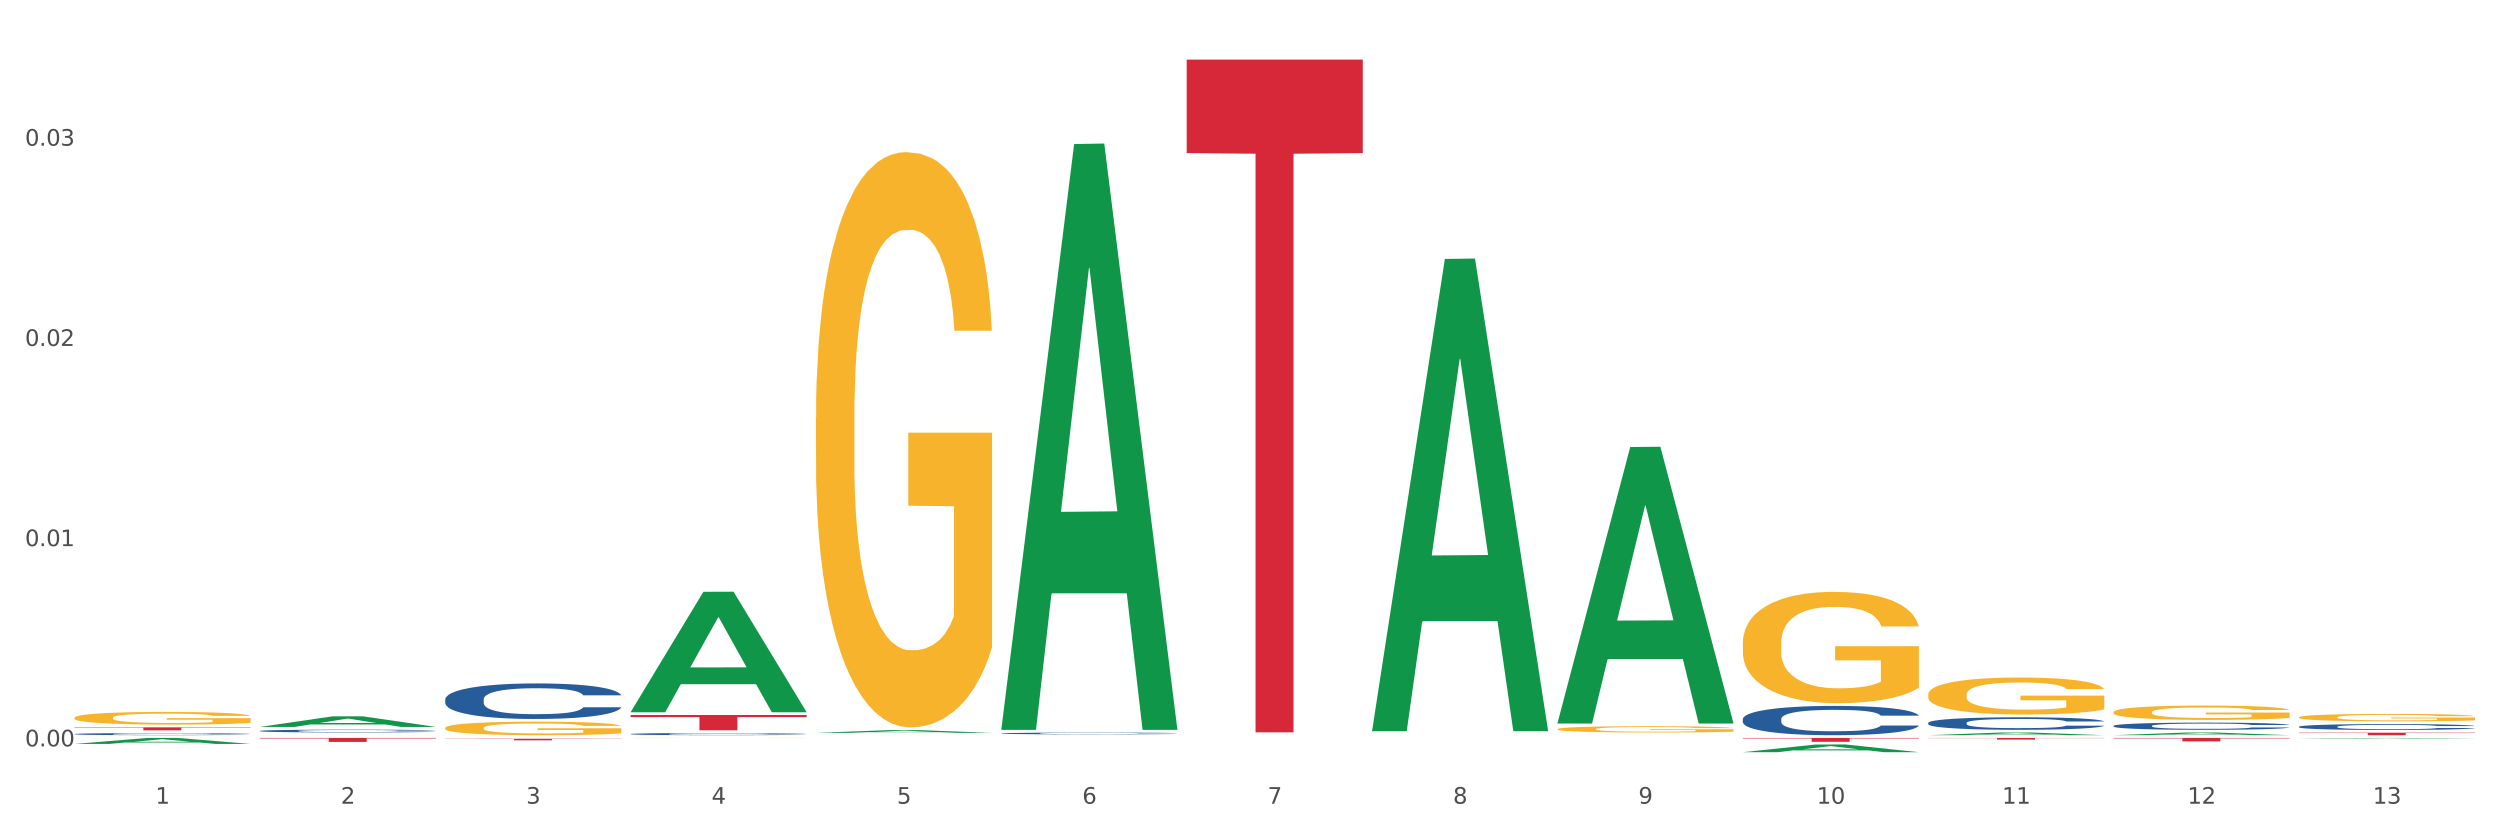 <?xml version="1.0" encoding="utf-8" standalone="no"?>
<!DOCTYPE svg PUBLIC "-//W3C//DTD SVG 1.1//EN"
  "http://www.w3.org/Graphics/SVG/1.1/DTD/svg11.dtd">
<svg xmlns:xlink="http://www.w3.org/1999/xlink" width="1080pt" height="360pt" viewBox="0 0 1080 360" xmlns="http://www.w3.org/2000/svg" version="1.1">
 <rect x="0" y="0" width="1080" height="360" fill="#333333" stroke="none"/>
 <defs>
  <style type="text/css">*{stroke-linejoin: round; stroke-linecap: butt}</style>
 </defs>
 <g id="figure_1">
  <g id="patch_1">
   <path d="M 0 360 
L 1080 360 
L 1080 0 
L 0 0 
z
" style="fill: #ffffff; stroke: #ffffff; stroke-linejoin: miter"/>
  </g>
  <g id="axes_1">
   <g id="matplotlib.axis_1">
    <g id="xtick_1">
     <g id="text_1">
      <!-- 1 -->
      <g style="fill: #4d4d4d" transform="translate(67.159 347.204) scale(0.096 -0.096)">
       <defs>
        <path id="DejaVuSans-31" d="M 794 531 
L 1825 531 
L 1825 4091 
L 703 3866 
L 703 4441 
L 1819 4666 
L 2450 4666 
L 2450 531 
L 3481 531 
L 3481 0 
L 794 0 
L 794 531 
z
" transform="scale(0.016)"/>
       </defs>
       <use xlink:href="#DejaVuSans-31"/>
      </g>
     </g>
    </g>
    <g id="xtick_2">
     <g id="text_2">
      <!-- 2 -->
      <g style="fill: #4d4d4d" transform="translate(147.238 347.204) scale(0.096 -0.096)">
       <defs>
        <path id="DejaVuSans-32" d="M 1228 531 
L 3431 531 
L 3431 0 
L 469 0 
L 469 531 
Q 828 903 1448 1529 
Q 2069 2156 2228 2338 
Q 2531 2678 2651 2914 
Q 2772 3150 2772 3378 
Q 2772 3750 2511 3984 
Q 2250 4219 1831 4219 
Q 1534 4219 1204 4116 
Q 875 4013 500 3803 
L 500 4441 
Q 881 4594 1212 4672 
Q 1544 4750 1819 4750 
Q 2544 4750 2975 4387 
Q 3406 4025 3406 3419 
Q 3406 3131 3298 2873 
Q 3191 2616 2906 2266 
Q 2828 2175 2409 1742 
Q 1991 1309 1228 531 
z
" transform="scale(0.016)"/>
       </defs>
       <use xlink:href="#DejaVuSans-32"/>
      </g>
     </g>
    </g>
    <g id="xtick_3">
     <g id="text_3">
      <!-- 3 -->
      <g style="fill: #4d4d4d" transform="translate(227.317 347.204) scale(0.096 -0.096)">
       <defs>
        <path id="DejaVuSans-33" d="M 2597 2516 
Q 3050 2419 3304 2112 
Q 3559 1806 3559 1356 
Q 3559 666 3084 287 
Q 2609 -91 1734 -91 
Q 1441 -91 1130 -33 
Q 819 25 488 141 
L 488 750 
Q 750 597 1062 519 
Q 1375 441 1716 441 
Q 2309 441 2620 675 
Q 2931 909 2931 1356 
Q 2931 1769 2642 2001 
Q 2353 2234 1838 2234 
L 1294 2234 
L 1294 2753 
L 1863 2753 
Q 2328 2753 2575 2939 
Q 2822 3125 2822 3475 
Q 2822 3834 2567 4026 
Q 2313 4219 1838 4219 
Q 1578 4219 1281 4162 
Q 984 4106 628 3988 
L 628 4550 
Q 988 4650 1302 4700 
Q 1616 4750 1894 4750 
Q 2613 4750 3031 4423 
Q 3450 4097 3450 3541 
Q 3450 3153 3228 2886 
Q 3006 2619 2597 2516 
z
" transform="scale(0.016)"/>
       </defs>
       <use xlink:href="#DejaVuSans-33"/>
      </g>
     </g>
    </g>
    <g id="xtick_4">
     <g id="text_4">
      <!-- 4 -->
      <g style="fill: #4d4d4d" transform="translate(307.396 347.204) scale(0.096 -0.096)">
       <defs>
        <path id="DejaVuSans-34" d="M 2419 4116 
L 825 1625 
L 2419 1625 
L 2419 4116 
z
M 2253 4666 
L 3047 4666 
L 3047 1625 
L 3713 1625 
L 3713 1100 
L 3047 1100 
L 3047 0 
L 2419 0 
L 2419 1100 
L 313 1100 
L 313 1709 
L 2253 4666 
z
" transform="scale(0.016)"/>
       </defs>
       <use xlink:href="#DejaVuSans-34"/>
      </g>
     </g>
    </g>
    <g id="xtick_5">
     <g id="text_5">
      <!-- 5 -->
      <g style="fill: #4d4d4d" transform="translate(387.475 347.204) scale(0.096 -0.096)">
       <defs>
        <path id="DejaVuSans-35" d="M 691 4666 
L 3169 4666 
L 3169 4134 
L 1269 4134 
L 1269 2991 
Q 1406 3038 1543 3061 
Q 1681 3084 1819 3084 
Q 2600 3084 3056 2656 
Q 3513 2228 3513 1497 
Q 3513 744 3044 326 
Q 2575 -91 1722 -91 
Q 1428 -91 1123 -41 
Q 819 9 494 109 
L 494 744 
Q 775 591 1075 516 
Q 1375 441 1709 441 
Q 2250 441 2565 725 
Q 2881 1009 2881 1497 
Q 2881 1984 2565 2268 
Q 2250 2553 1709 2553 
Q 1456 2553 1204 2497 
Q 953 2441 691 2322 
L 691 4666 
z
" transform="scale(0.016)"/>
       </defs>
       <use xlink:href="#DejaVuSans-35"/>
      </g>
     </g>
    </g>
    <g id="xtick_6">
     <g id="text_6">
      <!-- 6 -->
      <g style="fill: #4d4d4d" transform="translate(467.554 347.204) scale(0.096 -0.096)">
       <defs>
        <path id="DejaVuSans-36" d="M 2113 2584 
Q 1688 2584 1439 2293 
Q 1191 2003 1191 1497 
Q 1191 994 1439 701 
Q 1688 409 2113 409 
Q 2538 409 2786 701 
Q 3034 994 3034 1497 
Q 3034 2003 2786 2293 
Q 2538 2584 2113 2584 
z
M 3366 4563 
L 3366 3988 
Q 3128 4100 2886 4159 
Q 2644 4219 2406 4219 
Q 1781 4219 1451 3797 
Q 1122 3375 1075 2522 
Q 1259 2794 1537 2939 
Q 1816 3084 2150 3084 
Q 2853 3084 3261 2657 
Q 3669 2231 3669 1497 
Q 3669 778 3244 343 
Q 2819 -91 2113 -91 
Q 1303 -91 875 529 
Q 447 1150 447 2328 
Q 447 3434 972 4092 
Q 1497 4750 2381 4750 
Q 2619 4750 2861 4703 
Q 3103 4656 3366 4563 
z
" transform="scale(0.016)"/>
       </defs>
       <use xlink:href="#DejaVuSans-36"/>
      </g>
     </g>
    </g>
    <g id="xtick_7">
     <g id="text_7">
      <!-- 7 -->
      <g style="fill: #4d4d4d" transform="translate(547.634 347.204) scale(0.096 -0.096)">
       <defs>
        <path id="DejaVuSans-37" d="M 525 4666 
L 3525 4666 
L 3525 4397 
L 1831 0 
L 1172 0 
L 2766 4134 
L 525 4134 
L 525 4666 
z
" transform="scale(0.016)"/>
       </defs>
       <use xlink:href="#DejaVuSans-37"/>
      </g>
     </g>
    </g>
    <g id="xtick_8">
     <g id="text_8">
      <!-- 8 -->
      <g style="fill: #4d4d4d" transform="translate(627.713 347.204) scale(0.096 -0.096)">
       <defs>
        <path id="DejaVuSans-38" d="M 2034 2216 
Q 1584 2216 1326 1975 
Q 1069 1734 1069 1313 
Q 1069 891 1326 650 
Q 1584 409 2034 409 
Q 2484 409 2743 651 
Q 3003 894 3003 1313 
Q 3003 1734 2745 1975 
Q 2488 2216 2034 2216 
z
M 1403 2484 
Q 997 2584 770 2862 
Q 544 3141 544 3541 
Q 544 4100 942 4425 
Q 1341 4750 2034 4750 
Q 2731 4750 3128 4425 
Q 3525 4100 3525 3541 
Q 3525 3141 3298 2862 
Q 3072 2584 2669 2484 
Q 3125 2378 3379 2068 
Q 3634 1759 3634 1313 
Q 3634 634 3220 271 
Q 2806 -91 2034 -91 
Q 1263 -91 848 271 
Q 434 634 434 1313 
Q 434 1759 690 2068 
Q 947 2378 1403 2484 
z
M 1172 3481 
Q 1172 3119 1398 2916 
Q 1625 2713 2034 2713 
Q 2441 2713 2670 2916 
Q 2900 3119 2900 3481 
Q 2900 3844 2670 4047 
Q 2441 4250 2034 4250 
Q 1625 4250 1398 4047 
Q 1172 3844 1172 3481 
z
" transform="scale(0.016)"/>
       </defs>
       <use xlink:href="#DejaVuSans-38"/>
      </g>
     </g>
    </g>
    <g id="xtick_9">
     <g id="text_9">
      <!-- 9 -->
      <g style="fill: #4d4d4d" transform="translate(707.792 347.204) scale(0.096 -0.096)">
       <defs>
        <path id="DejaVuSans-39" d="M 703 97 
L 703 672 
Q 941 559 1184 500 
Q 1428 441 1663 441 
Q 2288 441 2617 861 
Q 2947 1281 2994 2138 
Q 2813 1869 2534 1725 
Q 2256 1581 1919 1581 
Q 1219 1581 811 2004 
Q 403 2428 403 3163 
Q 403 3881 828 4315 
Q 1253 4750 1959 4750 
Q 2769 4750 3195 4129 
Q 3622 3509 3622 2328 
Q 3622 1225 3098 567 
Q 2575 -91 1691 -91 
Q 1453 -91 1209 -44 
Q 966 3 703 97 
z
M 1959 2075 
Q 2384 2075 2632 2365 
Q 2881 2656 2881 3163 
Q 2881 3666 2632 3958 
Q 2384 4250 1959 4250 
Q 1534 4250 1286 3958 
Q 1038 3666 1038 3163 
Q 1038 2656 1286 2365 
Q 1534 2075 1959 2075 
z
" transform="scale(0.016)"/>
       </defs>
       <use xlink:href="#DejaVuSans-39"/>
      </g>
     </g>
    </g>
    <g id="xtick_10">
     <g id="text_10">
      <!-- 10 -->
      <g style="fill: #4d4d4d" transform="translate(784.817 347.204) scale(0.096 -0.096)">
       <defs>
        <path id="DejaVuSans-30" d="M 2034 4250 
Q 1547 4250 1301 3770 
Q 1056 3291 1056 2328 
Q 1056 1369 1301 889 
Q 1547 409 2034 409 
Q 2525 409 2770 889 
Q 3016 1369 3016 2328 
Q 3016 3291 2770 3770 
Q 2525 4250 2034 4250 
z
M 2034 4750 
Q 2819 4750 3233 4129 
Q 3647 3509 3647 2328 
Q 3647 1150 3233 529 
Q 2819 -91 2034 -91 
Q 1250 -91 836 529 
Q 422 1150 422 2328 
Q 422 3509 836 4129 
Q 1250 4750 2034 4750 
z
" transform="scale(0.016)"/>
       </defs>
       <use xlink:href="#DejaVuSans-31"/>
       <use xlink:href="#DejaVuSans-30" transform="translate(63.623 0)"/>
      </g>
     </g>
    </g>
    <g id="xtick_11">
     <g id="text_11">
      <!-- 11 -->
      <g style="fill: #4d4d4d" transform="translate(864.896 347.204) scale(0.096 -0.096)">
       <use xlink:href="#DejaVuSans-31"/>
       <use xlink:href="#DejaVuSans-31" transform="translate(63.623 0)"/>
      </g>
     </g>
    </g>
    <g id="xtick_12">
     <g id="text_12">
      <!-- 12 -->
      <g style="fill: #4d4d4d" transform="translate(944.975 347.204) scale(0.096 -0.096)">
       <use xlink:href="#DejaVuSans-31"/>
       <use xlink:href="#DejaVuSans-32" transform="translate(63.623 0)"/>
      </g>
     </g>
    </g>
    <g id="xtick_13">
     <g id="text_13">
      <!-- 13 -->
      <g style="fill: #4d4d4d" transform="translate(1025.054 347.204) scale(0.096 -0.096)">
       <use xlink:href="#DejaVuSans-31"/>
       <use xlink:href="#DejaVuSans-33" transform="translate(63.623 0)"/>
      </g>
     </g>
    </g>
    <g id="xtick_14"/>
    <g id="xtick_15"/>
    <g id="xtick_16"/>
    <g id="xtick_17"/>
    <g id="xtick_18"/>
    <g id="xtick_19"/>
    <g id="xtick_20"/>
    <g id="xtick_21"/>
    <g id="xtick_22"/>
    <g id="xtick_23"/>
    <g id="xtick_24"/>
    <g id="xtick_25"/>
   </g>
   <g id="matplotlib.axis_2">
    <g id="ytick_1">
     <g id="text_14">
      <!-- 0.00 -->
      <g style="fill: #4d4d4d" transform="translate(10.8 322.432) scale(0.096 -0.096)">
       <defs>
        <path id="DejaVuSans-2e" d="M 684 794 
L 1344 794 
L 1344 0 
L 684 0 
L 684 794 
z
" transform="scale(0.016)"/>
       </defs>
       <use xlink:href="#DejaVuSans-30"/>
       <use xlink:href="#DejaVuSans-2e" transform="translate(63.623 0)"/>
       <use xlink:href="#DejaVuSans-30" transform="translate(95.41 0)"/>
       <use xlink:href="#DejaVuSans-30" transform="translate(159.033 0)"/>
      </g>
     </g>
    </g>
    <g id="ytick_2">
     <g id="text_15">
      <!-- 0.01 -->
      <g style="fill: #4d4d4d" transform="translate(10.8 235.936) scale(0.096 -0.096)">
       <use xlink:href="#DejaVuSans-30"/>
       <use xlink:href="#DejaVuSans-2e" transform="translate(63.623 0)"/>
       <use xlink:href="#DejaVuSans-30" transform="translate(95.41 0)"/>
       <use xlink:href="#DejaVuSans-31" transform="translate(159.033 0)"/>
      </g>
     </g>
    </g>
    <g id="ytick_3">
     <g id="text_16">
      <!-- 0.02 -->
      <g style="fill: #4d4d4d" transform="translate(10.8 149.441) scale(0.096 -0.096)">
       <use xlink:href="#DejaVuSans-30"/>
       <use xlink:href="#DejaVuSans-2e" transform="translate(63.623 0)"/>
       <use xlink:href="#DejaVuSans-30" transform="translate(95.41 0)"/>
       <use xlink:href="#DejaVuSans-32" transform="translate(159.033 0)"/>
      </g>
     </g>
    </g>
    <g id="ytick_4">
     <g id="text_17">
      <!-- 0.03 -->
      <g style="fill: #4d4d4d" transform="translate(10.8 62.945) scale(0.096 -0.096)">
       <use xlink:href="#DejaVuSans-30"/>
       <use xlink:href="#DejaVuSans-2e" transform="translate(63.623 0)"/>
       <use xlink:href="#DejaVuSans-30" transform="translate(95.41 0)"/>
       <use xlink:href="#DejaVuSans-33" transform="translate(159.033 0)"/>
      </g>
     </g>
    </g>
    <g id="ytick_5"/>
    <g id="ytick_6"/>
    <g id="ytick_7"/>
    <g id="ytick_8"/>
   </g>
   <g id="PolyCollection_1">
    <path d="M 32.175 321.381 
L 32.253 321.378 
L 63.625 318.787 
L 76.644 318.784 
L 108.25 321.386 
L 93.192 321.386 
L 86.369 320.78 
L 53.978 320.78 
L 53.743 320.79 
L 47.155 321.386 
L 32.175 321.386 
L 32.175 321.381 
L 58.056 320.418 
L 82.291 320.416 
L 70.291 319.339 
L 70.134 319.334 
L 69.977 319.341 
L 57.978 320.416 
L 58.056 320.418 
L 32.175 321.381 
z
" clip-path="url(#p76f24c67d5)" style="fill: #109648"/>
    <path d="M 832.967 318.784 
L 909.042 318.784 
L 909.042 318.886 
L 879.116 318.887 
L 879.116 319.519 
L 862.712 319.519 
L 862.712 318.887 
L 832.967 318.886 
L 832.967 318.785 
L 832.967 318.784 
z
" clip-path="url(#p76f24c67d5)" style="fill: #d62839"/>
    <path d="M 752.887 318.784 
L 828.963 318.784 
L 828.963 319.016 
L 799.037 319.018 
L 799.037 320.451 
L 782.632 320.451 
L 782.632 319.018 
L 752.887 319.016 
L 752.887 318.786 
L 752.887 318.784 
z
" clip-path="url(#p76f24c67d5)" style="fill: #d62839"/>
    <path d="M 512.65 25.759 
L 588.725 25.759 
L 588.725 66.143 
L 558.8 66.416 
L 558.8 316.356 
L 542.395 316.356 
L 542.395 66.416 
L 512.65 66.143 
L 512.65 26.032 
L 512.65 25.759 
z
" clip-path="url(#p76f24c67d5)" style="fill: #d62839"/>
    <path d="M 272.412 308.873 
L 348.488 308.873 
L 348.488 309.792 
L 318.562 309.798 
L 318.562 315.484 
L 302.157 315.484 
L 302.157 309.798 
L 272.412 309.792 
L 272.412 308.88 
L 272.412 308.873 
z
" clip-path="url(#p76f24c67d5)" style="fill: #d62839"/>
    <path d="M 32.175 310.088 
L 32.265 310.083 
L 32.265 309.903 
L 32.444 309.747 
L 33.343 309.372 
L 34.69 309.061 
L 35.678 308.896 
L 36.666 308.761 
L 37.833 308.626 
L 39.271 308.486 
L 41.875 308.28 
L 43.492 308.175 
L 45.468 308.065 
L 49.061 307.905 
L 51.665 307.815 
L 54.36 307.74 
L 58.761 307.649 
L 61.635 307.609 
L 64.689 307.579 
L 68.371 307.559 
L 71.156 307.554 
L 77.263 307.569 
L 82.473 307.614 
L 84.988 307.649 
L 88.221 307.709 
L 89.927 307.75 
L 92.712 307.83 
L 95.586 307.935 
L 97.562 308.025 
L 100.526 308.195 
L 102.771 308.365 
L 104.837 308.576 
L 105.915 308.721 
L 106.723 308.856 
L 107.442 309.011 
L 108.16 309.257 
L 91.993 309.257 
L 91.365 309.081 
L 90.377 308.916 
L 88.939 308.756 
L 87.682 308.656 
L 85.526 308.531 
L 83.55 308.451 
L 81.485 308.39 
L 78.97 308.34 
L 76.994 308.315 
L 74.209 308.295 
L 68.731 308.3 
L 65.048 308.34 
L 62.533 308.39 
L 60.917 308.436 
L 59.479 308.486 
L 57.863 308.556 
L 55.977 308.661 
L 54.629 308.756 
L 53.282 308.876 
L 52.204 308.996 
L 51.216 309.137 
L 50.408 309.287 
L 49.779 309.442 
L 49.24 309.632 
L 48.791 309.948 
L 48.791 310.634 
L 48.971 310.789 
L 49.42 310.994 
L 49.959 311.149 
L 50.857 311.335 
L 51.665 311.46 
L 53.192 311.64 
L 54.899 311.79 
L 56.246 311.886 
L 57.593 311.966 
L 59.929 312.076 
L 62.533 312.166 
L 64.779 312.221 
L 67.832 312.271 
L 69.898 312.291 
L 71.695 312.301 
L 76.096 312.301 
L 79.239 312.286 
L 82.742 312.251 
L 85.437 312.206 
L 87.682 312.151 
L 90.197 312.061 
L 91.814 311.976 
L 91.814 310.929 
L 72.054 310.924 
L 72.054 310.228 
L 108.25 310.228 
L 108.25 312.271 
L 106.723 312.376 
L 105.017 312.471 
L 103.22 312.556 
L 100.526 312.662 
L 97.292 312.762 
L 94.418 312.832 
L 91.365 312.892 
L 87.772 312.947 
L 83.101 312.997 
L 80.227 313.017 
L 76.635 313.032 
L 72.413 313.037 
L 68.731 313.027 
L 65.138 313.002 
L 61.366 312.957 
L 57.683 312.892 
L 54.899 312.827 
L 52.114 312.747 
L 49.15 312.642 
L 46.815 312.541 
L 45.019 312.451 
L 43.043 312.336 
L 40.887 312.186 
L 39.271 312.051 
L 37.833 311.911 
L 36.307 311.73 
L 35.229 311.575 
L 34.151 311.38 
L 33.522 311.235 
L 32.804 311.009 
L 32.265 310.694 
L 32.175 310.088 
z
" clip-path="url(#p76f24c67d5)" style="fill: #f7b32b"/>
    <path d="M 112.254 318.784 
L 188.329 318.784 
L 188.329 319.025 
L 158.404 319.026 
L 158.404 320.513 
L 141.999 320.513 
L 141.999 319.026 
L 112.254 319.025 
L 112.254 318.786 
L 112.254 318.784 
z
" clip-path="url(#p76f24c67d5)" style="fill: #d62839"/>
    <path d="M 32.175 314.209 
L 108.25 314.209 
L 108.25 314.39 
L 78.325 314.391 
L 78.325 315.507 
L 61.92 315.507 
L 61.92 314.391 
L 32.175 314.39 
L 32.175 314.21 
L 32.175 314.209 
z
" clip-path="url(#p76f24c67d5)" style="fill: #d62839"/>
    <path d="M 32.175 317.099 
L 32.265 317.098 
L 32.265 317.074 
L 32.535 317.042 
L 33.524 316.982 
L 34.783 316.937 
L 36.941 316.884 
L 38.11 316.862 
L 39.639 316.837 
L 42.786 316.797 
L 46.383 316.763 
L 48.901 316.744 
L 50.789 316.732 
L 55.016 316.711 
L 57.443 316.702 
L 59.961 316.694 
L 62.119 316.689 
L 65.716 316.683 
L 68.594 316.68 
L 71.921 316.68 
L 74.709 316.68 
L 78.396 316.684 
L 83.791 316.694 
L 85.859 316.7 
L 88.647 316.71 
L 91.524 316.724 
L 93.862 316.737 
L 96.56 316.757 
L 99.348 316.783 
L 102.045 316.815 
L 103.934 316.845 
L 105.463 316.876 
L 106.811 316.915 
L 107.801 316.956 
L 108.25 316.991 
L 91.794 316.991 
L 91.345 316.96 
L 90.445 316.926 
L 89.546 316.903 
L 88.557 316.884 
L 87.028 316.863 
L 85.679 316.849 
L 83.431 316.833 
L 81.363 316.823 
L 79.655 316.817 
L 77.586 316.812 
L 73.18 316.806 
L 70.033 316.806 
L 68.054 316.808 
L 65.627 316.812 
L 63.558 316.818 
L 61.13 316.829 
L 59.242 316.84 
L 57.354 316.854 
L 56.274 316.864 
L 54.656 316.883 
L 53.577 316.898 
L 52.138 316.925 
L 51.329 316.944 
L 49.89 316.992 
L 49.26 317.028 
L 48.991 317.053 
L 48.811 317.08 
L 48.811 317.213 
L 49.35 317.272 
L 49.8 317.298 
L 50.519 317.327 
L 51.868 317.364 
L 53.847 317.401 
L 55.915 317.427 
L 57.623 317.444 
L 59.242 317.456 
L 60.861 317.465 
L 62.839 317.473 
L 64.457 317.479 
L 66.885 317.484 
L 69.763 317.486 
L 72.011 317.486 
L 76.597 317.482 
L 78.665 317.478 
L 80.644 317.472 
L 82.802 317.462 
L 84.51 317.452 
L 85.5 317.444 
L 87.118 317.428 
L 88.377 317.411 
L 89.456 317.392 
L 90.176 317.375 
L 90.985 317.349 
L 91.614 317.32 
L 91.794 317.305 
L 108.25 317.305 
L 107.89 317.335 
L 107.261 317.365 
L 106.002 317.405 
L 105.013 317.428 
L 103.484 317.456 
L 101.866 317.48 
L 99.618 317.507 
L 97.549 317.526 
L 95.391 317.543 
L 93.053 317.559 
L 88.827 317.58 
L 87.298 317.586 
L 84.061 317.596 
L 81.543 317.602 
L 77.856 317.608 
L 74.079 317.611 
L 70.123 317.612 
L 66.616 317.611 
L 62.749 317.605 
L 60.321 317.6 
L 57.623 317.593 
L 54.476 317.581 
L 51.509 317.566 
L 48.721 317.549 
L 46.113 317.53 
L 43.685 317.507 
L 40.538 317.471 
L 38.2 317.435 
L 36.491 317.402 
L 35.322 317.374 
L 34.153 317.338 
L 33.524 317.313 
L 32.535 317.254 
L 32.175 317.198 
L 32.175 317.099 
z
" clip-path="url(#p76f24c67d5)" style="fill: #255c99"/>
    <path d="M 112.254 315.756 
L 112.344 315.754 
L 112.344 315.723 
L 112.614 315.681 
L 113.603 315.603 
L 114.862 315.545 
L 117.02 315.476 
L 118.189 315.447 
L 119.718 315.415 
L 122.865 315.362 
L 126.462 315.318 
L 128.98 315.294 
L 130.868 315.278 
L 135.095 315.25 
L 137.523 315.238 
L 140.04 315.228 
L 142.199 315.221 
L 145.796 315.214 
L 148.673 315.21 
L 152 315.209 
L 154.788 315.21 
L 158.475 315.215 
L 163.87 315.228 
L 165.938 315.236 
L 168.726 315.249 
L 171.604 315.267 
L 173.942 315.285 
L 176.639 315.31 
L 179.427 315.344 
L 182.125 315.386 
L 184.013 315.425 
L 185.542 315.466 
L 186.891 315.516 
L 187.88 315.57 
L 188.329 315.616 
L 171.873 315.616 
L 171.424 315.575 
L 170.525 315.53 
L 169.625 315.5 
L 168.636 315.476 
L 167.107 315.448 
L 165.759 315.43 
L 163.51 315.409 
L 161.442 315.396 
L 159.734 315.388 
L 157.665 315.381 
L 153.259 315.375 
L 150.112 315.375 
L 148.134 315.377 
L 145.706 315.382 
L 143.637 315.39 
L 141.209 315.403 
L 139.321 315.418 
L 137.433 315.437 
L 136.354 315.45 
L 134.735 315.475 
L 133.656 315.495 
L 132.217 315.529 
L 131.408 315.553 
L 129.969 315.617 
L 129.34 315.663 
L 129.07 315.696 
L 128.89 315.731 
L 128.89 315.904 
L 129.43 315.982 
L 129.879 316.015 
L 130.599 316.053 
L 131.947 316.102 
L 133.926 316.15 
L 135.994 316.184 
L 137.702 316.205 
L 139.321 316.221 
L 140.94 316.233 
L 142.918 316.244 
L 144.537 316.251 
L 146.965 316.257 
L 149.842 316.261 
L 152.09 316.261 
L 156.676 316.255 
L 158.745 316.25 
L 160.723 316.242 
L 162.881 316.23 
L 164.59 316.216 
L 165.579 316.206 
L 167.197 316.185 
L 168.456 316.163 
L 169.535 316.138 
L 170.255 316.115 
L 171.064 316.082 
L 171.694 316.044 
L 171.873 316.024 
L 188.329 316.024 
L 187.97 316.064 
L 187.34 316.103 
L 186.081 316.155 
L 185.092 316.185 
L 183.563 316.222 
L 181.945 316.253 
L 179.697 316.287 
L 177.628 316.313 
L 175.47 316.335 
L 173.132 316.355 
L 168.906 316.383 
L 167.377 316.391 
L 164.14 316.404 
L 161.622 316.412 
L 157.935 316.42 
L 154.158 316.424 
L 150.202 316.425 
L 146.695 316.423 
L 142.828 316.416 
L 140.4 316.41 
L 137.702 316.4 
L 134.555 316.384 
L 131.588 316.365 
L 128.8 316.343 
L 126.192 316.317 
L 123.764 316.289 
L 120.617 316.241 
L 118.279 316.194 
L 116.57 316.151 
L 115.401 316.114 
L 114.232 316.068 
L 113.603 316.035 
L 112.614 315.958 
L 112.254 315.885 
L 112.254 315.756 
z
" clip-path="url(#p76f24c67d5)" style="fill: #255c99"/>
    <path d="M 192.333 302.14 
L 192.423 302.126 
L 192.423 301.733 
L 192.693 301.201 
L 193.682 300.219 
L 194.941 299.476 
L 197.099 298.606 
L 198.268 298.242 
L 199.797 297.835 
L 202.944 297.176 
L 206.541 296.615 
L 209.059 296.307 
L 210.947 296.11 
L 215.174 295.76 
L 217.602 295.606 
L 220.12 295.479 
L 222.278 295.395 
L 225.875 295.297 
L 228.752 295.255 
L 232.079 295.241 
L 234.867 295.255 
L 238.554 295.311 
L 243.949 295.479 
L 246.018 295.578 
L 248.805 295.746 
L 251.683 295.97 
L 254.021 296.195 
L 256.718 296.517 
L 259.506 296.938 
L 262.204 297.471 
L 264.092 297.961 
L 265.621 298.48 
L 266.97 299.111 
L 267.959 299.798 
L 268.408 300.373 
L 251.953 300.373 
L 251.503 299.854 
L 250.604 299.294 
L 249.704 298.915 
L 248.715 298.606 
L 247.187 298.256 
L 245.838 298.032 
L 243.59 297.765 
L 241.521 297.597 
L 239.813 297.499 
L 237.745 297.415 
L 233.338 297.33 
L 230.191 297.33 
L 228.213 297.358 
L 225.785 297.429 
L 223.717 297.527 
L 221.289 297.695 
L 219.4 297.877 
L 217.512 298.116 
L 216.433 298.284 
L 214.814 298.592 
L 213.735 298.845 
L 212.296 299.28 
L 211.487 299.588 
L 210.048 300.387 
L 209.419 300.976 
L 209.149 301.383 
L 208.969 301.832 
L 208.969 304.019 
L 209.509 305.001 
L 209.958 305.421 
L 210.678 305.898 
L 212.027 306.515 
L 214.005 307.118 
L 216.073 307.553 
L 217.782 307.819 
L 219.4 308.015 
L 221.019 308.17 
L 222.997 308.31 
L 224.616 308.394 
L 227.044 308.478 
L 229.921 308.52 
L 232.169 308.52 
L 236.755 308.45 
L 238.824 308.38 
L 240.802 308.282 
L 242.96 308.128 
L 244.669 307.959 
L 245.658 307.833 
L 247.276 307.567 
L 248.535 307.286 
L 249.615 306.964 
L 250.334 306.683 
L 251.143 306.263 
L 251.773 305.786 
L 251.953 305.534 
L 268.408 305.534 
L 268.049 306.038 
L 267.419 306.529 
L 266.16 307.188 
L 265.171 307.567 
L 263.643 308.03 
L 262.024 308.422 
L 259.776 308.857 
L 257.708 309.179 
L 255.549 309.46 
L 253.211 309.712 
L 248.985 310.063 
L 247.456 310.161 
L 244.219 310.329 
L 241.701 310.427 
L 238.014 310.526 
L 234.238 310.582 
L 230.281 310.596 
L 226.774 310.568 
L 222.907 310.483 
L 220.479 310.399 
L 217.782 310.273 
L 214.634 310.077 
L 211.667 309.838 
L 208.879 309.558 
L 206.271 309.235 
L 203.843 308.871 
L 200.696 308.268 
L 198.358 307.679 
L 196.65 307.132 
L 195.481 306.669 
L 194.312 306.08 
L 193.682 305.674 
L 192.693 304.692 
L 192.333 303.781 
L 192.333 302.14 
z
" clip-path="url(#p76f24c67d5)" style="fill: #255c99"/>
    <path d="M 272.412 317.086 
L 272.502 317.085 
L 272.502 317.06 
L 272.772 317.027 
L 273.761 316.966 
L 275.02 316.92 
L 277.178 316.866 
L 278.347 316.843 
L 279.876 316.818 
L 283.023 316.777 
L 286.62 316.742 
L 289.138 316.723 
L 291.027 316.71 
L 295.253 316.688 
L 297.681 316.679 
L 300.199 316.671 
L 302.357 316.666 
L 305.954 316.66 
L 308.831 316.657 
L 312.159 316.656 
L 314.946 316.657 
L 318.633 316.661 
L 324.028 316.671 
L 326.097 316.677 
L 328.884 316.688 
L 331.762 316.702 
L 334.1 316.716 
L 336.798 316.736 
L 339.585 316.762 
L 342.283 316.795 
L 344.171 316.826 
L 345.7 316.858 
L 347.049 316.897 
L 348.038 316.94 
L 348.488 316.976 
L 332.032 316.976 
L 331.582 316.943 
L 330.683 316.908 
L 329.784 316.885 
L 328.794 316.866 
L 327.266 316.844 
L 325.917 316.83 
L 323.669 316.813 
L 321.601 316.803 
L 319.892 316.797 
L 317.824 316.791 
L 313.418 316.786 
L 310.27 316.786 
L 308.292 316.788 
L 305.864 316.792 
L 303.796 316.798 
L 301.368 316.809 
L 299.479 316.82 
L 297.591 316.835 
L 296.512 316.846 
L 294.893 316.865 
L 293.814 316.881 
L 292.375 316.908 
L 291.566 316.927 
L 290.127 316.977 
L 289.498 317.013 
L 289.228 317.039 
L 289.048 317.067 
L 289.048 317.203 
L 289.588 317.264 
L 290.037 317.29 
L 290.757 317.32 
L 292.106 317.358 
L 294.084 317.396 
L 296.152 317.423 
L 297.861 317.439 
L 299.479 317.452 
L 301.098 317.461 
L 303.076 317.47 
L 304.695 317.475 
L 307.123 317.48 
L 310 317.483 
L 312.249 317.483 
L 316.835 317.479 
L 318.903 317.474 
L 320.881 317.468 
L 323.039 317.459 
L 324.748 317.448 
L 325.737 317.44 
L 327.356 317.424 
L 328.615 317.406 
L 329.694 317.386 
L 330.413 317.369 
L 331.222 317.342 
L 331.852 317.313 
L 332.032 317.297 
L 348.488 317.297 
L 348.128 317.328 
L 347.498 317.359 
L 346.24 317.4 
L 345.25 317.424 
L 343.722 317.452 
L 342.103 317.477 
L 339.855 317.504 
L 337.787 317.524 
L 335.629 317.542 
L 333.291 317.557 
L 329.064 317.579 
L 327.535 317.585 
L 324.298 317.596 
L 321.78 317.602 
L 318.094 317.608 
L 314.317 317.611 
L 310.36 317.612 
L 306.853 317.611 
L 302.986 317.605 
L 300.558 317.6 
L 297.861 317.592 
L 294.713 317.58 
L 291.746 317.565 
L 288.958 317.548 
L 286.351 317.528 
L 283.923 317.505 
L 280.775 317.467 
L 278.437 317.431 
L 276.729 317.397 
L 275.56 317.368 
L 274.391 317.331 
L 273.761 317.306 
L 272.772 317.245 
L 272.412 317.188 
L 272.412 317.086 
z
" clip-path="url(#p76f24c67d5)" style="fill: #255c99"/>
    <path d="M 432.571 316.827 
L 432.661 316.826 
L 432.661 316.807 
L 432.93 316.78 
L 433.92 316.731 
L 435.179 316.695 
L 437.337 316.651 
L 438.506 316.633 
L 440.034 316.613 
L 443.182 316.58 
L 446.779 316.552 
L 449.297 316.537 
L 451.185 316.527 
L 455.411 316.51 
L 457.839 316.502 
L 460.357 316.496 
L 462.515 316.492 
L 466.112 316.487 
L 468.99 316.485 
L 472.317 316.484 
L 475.105 316.485 
L 478.791 316.488 
L 484.187 316.496 
L 486.255 316.501 
L 489.043 316.509 
L 491.92 316.52 
L 494.258 316.531 
L 496.956 316.548 
L 499.744 316.568 
L 502.441 316.595 
L 504.33 316.619 
L 505.858 316.645 
L 507.207 316.676 
L 508.196 316.711 
L 508.646 316.739 
L 492.19 316.739 
L 491.74 316.713 
L 490.841 316.685 
L 489.942 316.667 
L 488.953 316.651 
L 487.424 316.634 
L 486.075 316.623 
L 483.827 316.61 
L 481.759 316.601 
L 480.05 316.596 
L 477.982 316.592 
L 473.576 316.588 
L 470.429 316.588 
L 468.45 316.589 
L 466.022 316.593 
L 463.954 316.598 
L 461.526 316.606 
L 459.638 316.615 
L 457.749 316.627 
L 456.67 316.635 
L 455.052 316.651 
L 453.973 316.663 
L 452.534 316.685 
L 451.724 316.7 
L 450.286 316.74 
L 449.656 316.769 
L 449.386 316.789 
L 449.207 316.812 
L 449.207 316.92 
L 449.746 316.969 
L 450.196 316.99 
L 450.915 317.014 
L 452.264 317.044 
L 454.242 317.074 
L 456.311 317.096 
L 458.019 317.109 
L 459.638 317.119 
L 461.256 317.126 
L 463.235 317.133 
L 464.853 317.138 
L 467.281 317.142 
L 470.159 317.144 
L 472.407 317.144 
L 476.993 317.14 
L 479.061 317.137 
L 481.039 317.132 
L 483.198 317.124 
L 484.906 317.116 
L 485.895 317.11 
L 487.514 317.096 
L 488.773 317.083 
L 489.852 317.067 
L 490.571 317.053 
L 491.381 317.032 
L 492.01 317.008 
L 492.19 316.995 
L 508.646 316.995 
L 508.286 317.021 
L 507.657 317.045 
L 506.398 317.078 
L 505.409 317.096 
L 503.88 317.119 
L 502.261 317.139 
L 500.013 317.161 
L 497.945 317.177 
L 495.787 317.191 
L 493.449 317.203 
L 489.222 317.22 
L 487.694 317.225 
L 484.457 317.234 
L 481.939 317.239 
L 478.252 317.243 
L 474.475 317.246 
L 470.518 317.247 
L 467.011 317.246 
L 463.145 317.241 
L 460.717 317.237 
L 458.019 317.231 
L 454.872 317.221 
L 451.904 317.209 
L 449.117 317.195 
L 446.509 317.179 
L 444.081 317.161 
L 440.934 317.131 
L 438.596 317.102 
L 436.887 317.075 
L 435.718 317.052 
L 434.549 317.023 
L 433.92 317.002 
L 432.93 316.954 
L 432.571 316.908 
L 432.571 316.827 
z
" clip-path="url(#p76f24c67d5)" style="fill: #255c99"/>
    <path d="M 752.887 310.638 
L 752.977 310.627 
L 752.977 310.303 
L 753.247 309.863 
L 754.236 309.054 
L 755.495 308.441 
L 757.653 307.724 
L 758.822 307.423 
L 760.351 307.088 
L 763.498 306.544 
L 767.095 306.082 
L 769.613 305.827 
L 771.501 305.665 
L 775.728 305.376 
L 778.156 305.249 
L 780.674 305.145 
L 782.832 305.075 
L 786.429 304.994 
L 789.306 304.96 
L 792.633 304.948 
L 795.421 304.96 
L 799.108 305.006 
L 804.503 305.145 
L 806.572 305.226 
L 809.359 305.364 
L 812.237 305.55 
L 814.575 305.735 
L 817.273 306.001 
L 820.06 306.348 
L 822.758 306.787 
L 824.646 307.192 
L 826.175 307.62 
L 827.524 308.14 
L 828.513 308.707 
L 828.963 309.181 
L 812.507 309.181 
L 812.057 308.753 
L 811.158 308.291 
L 810.258 307.978 
L 809.269 307.724 
L 807.741 307.435 
L 806.392 307.25 
L 804.144 307.03 
L 802.075 306.891 
L 800.367 306.81 
L 798.299 306.741 
L 793.892 306.671 
L 790.745 306.671 
L 788.767 306.694 
L 786.339 306.752 
L 784.271 306.833 
L 781.843 306.972 
L 779.954 307.122 
L 778.066 307.319 
L 776.987 307.458 
L 775.368 307.712 
L 774.289 307.92 
L 772.85 308.279 
L 772.041 308.533 
L 770.602 309.193 
L 769.973 309.678 
L 769.703 310.014 
L 769.523 310.384 
L 769.523 312.188 
L 770.063 312.998 
L 770.512 313.345 
L 771.232 313.738 
L 772.581 314.247 
L 774.559 314.744 
L 776.627 315.103 
L 778.336 315.322 
L 779.954 315.484 
L 781.573 315.611 
L 783.551 315.727 
L 785.17 315.796 
L 787.598 315.866 
L 790.475 315.901 
L 792.723 315.901 
L 797.31 315.843 
L 799.378 315.785 
L 801.356 315.704 
L 803.514 315.577 
L 805.223 315.438 
L 806.212 315.334 
L 807.831 315.114 
L 809.089 314.883 
L 810.169 314.617 
L 810.888 314.385 
L 811.697 314.039 
L 812.327 313.645 
L 812.507 313.437 
L 828.963 313.437 
L 828.603 313.853 
L 827.973 314.258 
L 826.714 314.802 
L 825.725 315.114 
L 824.197 315.496 
L 822.578 315.82 
L 820.33 316.178 
L 818.262 316.444 
L 816.104 316.675 
L 813.765 316.884 
L 809.539 317.173 
L 808.01 317.254 
L 804.773 317.393 
L 802.255 317.473 
L 798.568 317.554 
L 794.792 317.601 
L 790.835 317.612 
L 787.328 317.589 
L 783.461 317.52 
L 781.033 317.45 
L 778.336 317.346 
L 775.188 317.184 
L 772.221 316.988 
L 769.433 316.756 
L 766.825 316.49 
L 764.398 316.19 
L 761.25 315.692 
L 758.912 315.207 
L 757.204 314.756 
L 756.035 314.374 
L 754.866 313.888 
L 754.236 313.553 
L 753.247 312.743 
L 752.887 311.991 
L 752.887 310.638 
z
" clip-path="url(#p76f24c67d5)" style="fill: #255c99"/>
    <path d="M 832.967 312.292 
L 833.056 312.287 
L 833.056 312.149 
L 833.326 311.961 
L 834.315 311.616 
L 835.574 311.354 
L 837.732 311.047 
L 838.901 310.919 
L 840.43 310.776 
L 843.577 310.543 
L 847.174 310.346 
L 849.692 310.237 
L 851.581 310.168 
L 855.807 310.044 
L 858.235 309.99 
L 860.753 309.946 
L 862.911 309.916 
L 866.508 309.881 
L 869.385 309.866 
L 872.713 309.862 
L 875.5 309.866 
L 879.187 309.886 
L 884.583 309.946 
L 886.651 309.98 
L 889.438 310.039 
L 892.316 310.118 
L 894.654 310.198 
L 897.352 310.311 
L 900.139 310.459 
L 902.837 310.647 
L 904.725 310.82 
L 906.254 311.003 
L 907.603 311.225 
L 908.592 311.467 
L 909.042 311.67 
L 892.586 311.67 
L 892.136 311.487 
L 891.237 311.289 
L 890.338 311.156 
L 889.348 311.047 
L 887.82 310.924 
L 886.471 310.845 
L 884.223 310.751 
L 882.155 310.692 
L 880.446 310.657 
L 878.378 310.627 
L 873.972 310.598 
L 870.824 310.598 
L 868.846 310.608 
L 866.418 310.632 
L 864.35 310.667 
L 861.922 310.726 
L 860.033 310.79 
L 858.145 310.874 
L 857.066 310.934 
L 855.447 311.042 
L 854.368 311.131 
L 852.929 311.285 
L 852.12 311.393 
L 850.681 311.675 
L 850.052 311.882 
L 849.782 312.026 
L 849.602 312.184 
L 849.602 312.955 
L 850.142 313.3 
L 850.591 313.449 
L 851.311 313.617 
L 852.66 313.834 
L 854.638 314.046 
L 856.706 314.2 
L 858.415 314.293 
L 860.033 314.363 
L 861.652 314.417 
L 863.63 314.466 
L 865.249 314.496 
L 867.677 314.526 
L 870.554 314.541 
L 872.803 314.541 
L 877.389 314.516 
L 879.457 314.491 
L 881.435 314.457 
L 883.593 314.402 
L 885.302 314.343 
L 886.291 314.298 
L 887.91 314.205 
L 889.169 314.106 
L 890.248 313.992 
L 890.967 313.893 
L 891.776 313.745 
L 892.406 313.577 
L 892.586 313.488 
L 909.042 313.488 
L 908.682 313.666 
L 908.053 313.839 
L 906.794 314.071 
L 905.804 314.205 
L 904.276 314.368 
L 902.657 314.506 
L 900.409 314.659 
L 898.341 314.773 
L 896.183 314.872 
L 893.845 314.96 
L 889.618 315.084 
L 888.09 315.119 
L 884.852 315.178 
L 882.334 315.212 
L 878.648 315.247 
L 874.871 315.267 
L 870.914 315.272 
L 867.407 315.262 
L 863.54 315.232 
L 861.113 315.203 
L 858.415 315.158 
L 855.268 315.089 
L 852.3 315.005 
L 849.512 314.906 
L 846.905 314.793 
L 844.477 314.664 
L 841.329 314.452 
L 838.991 314.244 
L 837.283 314.051 
L 836.114 313.888 
L 834.945 313.681 
L 834.315 313.538 
L 833.326 313.192 
L 832.967 312.871 
L 832.967 312.292 
z
" clip-path="url(#p76f24c67d5)" style="fill: #255c99"/>
    <path d="M 913.046 313.566 
L 913.136 313.563 
L 913.136 313.484 
L 913.405 313.376 
L 914.395 313.178 
L 915.653 313.028 
L 917.812 312.852 
L 918.981 312.779 
L 920.509 312.696 
L 923.657 312.563 
L 927.254 312.45 
L 929.771 312.388 
L 931.66 312.348 
L 935.886 312.277 
L 938.314 312.246 
L 940.832 312.221 
L 942.99 312.204 
L 946.587 312.184 
L 949.465 312.175 
L 952.792 312.172 
L 955.579 312.175 
L 959.266 312.187 
L 964.662 312.221 
L 966.73 312.24 
L 969.518 312.274 
L 972.395 312.32 
L 974.733 312.365 
L 977.431 312.43 
L 980.218 312.515 
L 982.916 312.623 
L 984.805 312.722 
L 986.333 312.827 
L 987.682 312.954 
L 988.671 313.093 
L 989.121 313.209 
L 972.665 313.209 
L 972.215 313.104 
L 971.316 312.991 
L 970.417 312.915 
L 969.428 312.852 
L 967.899 312.781 
L 966.55 312.736 
L 964.302 312.682 
L 962.234 312.648 
L 960.525 312.628 
L 958.457 312.611 
L 954.051 312.594 
L 950.903 312.594 
L 948.925 312.6 
L 946.497 312.614 
L 944.429 312.634 
L 942.001 312.668 
L 940.113 312.705 
L 938.224 312.753 
L 937.145 312.787 
L 935.527 312.849 
L 934.447 312.9 
L 933.009 312.988 
L 932.199 313.05 
L 930.761 313.212 
L 930.131 313.331 
L 929.861 313.413 
L 929.681 313.504 
L 929.681 313.945 
L 930.221 314.144 
L 930.671 314.229 
L 931.39 314.325 
L 932.739 314.45 
L 934.717 314.571 
L 936.785 314.659 
L 938.494 314.713 
L 940.113 314.753 
L 941.731 314.784 
L 943.71 314.812 
L 945.328 314.829 
L 947.756 314.846 
L 950.634 314.855 
L 952.882 314.855 
L 957.468 314.84 
L 959.536 314.826 
L 961.514 314.807 
L 963.673 314.775 
L 965.381 314.741 
L 966.37 314.716 
L 967.989 314.662 
L 969.248 314.605 
L 970.327 314.54 
L 971.046 314.484 
L 971.856 314.399 
L 972.485 314.302 
L 972.665 314.251 
L 989.121 314.251 
L 988.761 314.353 
L 988.132 314.452 
L 986.873 314.586 
L 985.884 314.662 
L 984.355 314.756 
L 982.736 314.835 
L 980.488 314.923 
L 978.42 314.988 
L 976.262 315.044 
L 973.924 315.095 
L 969.697 315.166 
L 968.169 315.186 
L 964.931 315.22 
L 962.414 315.24 
L 958.727 315.26 
L 954.95 315.271 
L 950.993 315.274 
L 947.486 315.268 
L 943.62 315.251 
L 941.192 315.234 
L 938.494 315.209 
L 935.347 315.169 
L 932.379 315.121 
L 929.592 315.064 
L 926.984 314.999 
L 924.556 314.925 
L 921.409 314.804 
L 919.071 314.685 
L 917.362 314.574 
L 916.193 314.481 
L 915.024 314.362 
L 914.395 314.28 
L 913.405 314.081 
L 913.046 313.897 
L 913.046 313.566 
z
" clip-path="url(#p76f24c67d5)" style="fill: #255c99"/>
    <path d="M 993.125 313.943 
L 993.215 313.941 
L 993.215 313.875 
L 993.485 313.787 
L 994.474 313.624 
L 995.733 313.501 
L 997.891 313.356 
L 999.06 313.296 
L 1000.588 313.228 
L 1003.736 313.119 
L 1007.333 313.026 
L 1009.851 312.974 
L 1011.739 312.942 
L 1015.965 312.883 
L 1018.393 312.858 
L 1020.911 312.837 
L 1023.069 312.823 
L 1026.666 312.807 
L 1029.544 312.8 
L 1032.871 312.797 
L 1035.659 312.8 
L 1039.345 312.809 
L 1044.741 312.837 
L 1046.809 312.853 
L 1049.597 312.881 
L 1052.474 312.918 
L 1054.812 312.956 
L 1057.51 313.009 
L 1060.298 313.079 
L 1062.995 313.168 
L 1064.884 313.249 
L 1066.412 313.335 
L 1067.761 313.44 
L 1068.75 313.554 
L 1069.2 313.65 
L 1052.744 313.65 
L 1052.294 313.563 
L 1051.395 313.47 
L 1050.496 313.407 
L 1049.507 313.356 
L 1047.978 313.298 
L 1046.629 313.261 
L 1044.381 313.216 
L 1042.313 313.189 
L 1040.604 313.172 
L 1038.536 313.158 
L 1034.13 313.144 
L 1030.983 313.144 
L 1029.004 313.149 
L 1026.576 313.161 
L 1024.508 313.177 
L 1022.08 313.205 
L 1020.192 313.235 
L 1018.303 313.275 
L 1017.224 313.303 
L 1015.606 313.354 
L 1014.527 313.396 
L 1013.088 313.468 
L 1012.278 313.519 
L 1010.84 313.652 
L 1010.21 313.75 
L 1009.94 313.817 
L 1009.761 313.892 
L 1009.761 314.255 
L 1010.3 314.418 
L 1010.75 314.488 
L 1011.469 314.567 
L 1012.818 314.67 
L 1014.796 314.77 
L 1016.865 314.842 
L 1018.573 314.886 
L 1020.192 314.919 
L 1021.81 314.944 
L 1023.789 314.968 
L 1025.407 314.982 
L 1027.835 314.996 
L 1030.713 315.003 
L 1032.961 315.003 
L 1037.547 314.991 
L 1039.615 314.979 
L 1041.594 314.963 
L 1043.752 314.937 
L 1045.46 314.909 
L 1046.449 314.888 
L 1048.068 314.844 
L 1049.327 314.798 
L 1050.406 314.744 
L 1051.125 314.698 
L 1051.935 314.628 
L 1052.564 314.548 
L 1052.744 314.507 
L 1069.2 314.507 
L 1068.84 314.59 
L 1068.211 314.672 
L 1066.952 314.781 
L 1065.963 314.844 
L 1064.434 314.921 
L 1062.815 314.986 
L 1060.567 315.058 
L 1058.499 315.112 
L 1056.341 315.159 
L 1054.003 315.2 
L 1049.777 315.259 
L 1048.248 315.275 
L 1045.011 315.303 
L 1042.493 315.319 
L 1038.806 315.336 
L 1035.029 315.345 
L 1031.072 315.347 
L 1027.565 315.343 
L 1023.699 315.329 
L 1021.271 315.315 
L 1018.573 315.294 
L 1015.426 315.261 
L 1012.458 315.221 
L 1009.671 315.175 
L 1007.063 315.121 
L 1004.635 315.061 
L 1001.488 314.961 
L 999.15 314.863 
L 997.441 314.772 
L 996.272 314.695 
L 995.103 314.597 
L 994.474 314.53 
L 993.485 314.367 
L 993.125 314.215 
L 993.125 313.943 
z
" clip-path="url(#p76f24c67d5)" style="fill: #255c99"/>
    <path d="M 993.125 309.894 
L 993.215 309.891 
L 993.215 309.785 
L 993.394 309.694 
L 994.292 309.474 
L 995.64 309.292 
L 996.628 309.195 
L 997.616 309.115 
L 998.783 309.036 
L 1000.22 308.954 
L 1002.825 308.833 
L 1004.442 308.771 
L 1006.418 308.707 
L 1010.01 308.613 
L 1012.615 308.56 
L 1015.31 308.516 
L 1019.711 308.463 
L 1022.585 308.439 
L 1025.639 308.422 
L 1029.321 308.41 
L 1032.105 308.407 
L 1038.213 308.416 
L 1043.422 308.442 
L 1045.937 308.463 
L 1049.171 308.498 
L 1050.877 308.522 
L 1053.662 308.569 
L 1056.536 308.63 
L 1058.512 308.683 
L 1061.476 308.783 
L 1063.721 308.883 
L 1065.787 309.007 
L 1066.865 309.092 
L 1067.673 309.171 
L 1068.392 309.262 
L 1069.11 309.406 
L 1052.943 309.406 
L 1052.314 309.303 
L 1051.326 309.206 
L 1049.889 309.112 
L 1048.632 309.054 
L 1046.476 308.98 
L 1044.5 308.933 
L 1042.434 308.898 
L 1039.92 308.868 
L 1037.944 308.854 
L 1035.159 308.842 
L 1029.68 308.845 
L 1025.998 308.868 
L 1023.483 308.898 
L 1021.866 308.924 
L 1020.429 308.954 
L 1018.813 308.995 
L 1016.926 309.056 
L 1015.579 309.112 
L 1014.232 309.183 
L 1013.154 309.253 
L 1012.166 309.336 
L 1011.358 309.424 
L 1010.729 309.515 
L 1010.19 309.627 
L 1009.741 309.812 
L 1009.741 310.214 
L 1009.921 310.306 
L 1010.37 310.426 
L 1010.909 310.517 
L 1011.807 310.626 
L 1012.615 310.699 
L 1014.142 310.805 
L 1015.849 310.893 
L 1017.196 310.949 
L 1018.543 310.996 
L 1020.878 311.061 
L 1023.483 311.114 
L 1025.728 311.146 
L 1028.782 311.176 
L 1030.848 311.187 
L 1032.644 311.193 
L 1037.045 311.193 
L 1040.189 311.184 
L 1043.692 311.164 
L 1046.386 311.137 
L 1048.632 311.105 
L 1051.147 311.052 
L 1052.763 311.002 
L 1052.763 310.388 
L 1033.004 310.385 
L 1033.004 309.976 
L 1069.2 309.976 
L 1069.2 311.176 
L 1067.673 311.237 
L 1065.967 311.293 
L 1064.17 311.343 
L 1061.476 311.405 
L 1058.242 311.464 
L 1055.368 311.505 
L 1052.314 311.54 
L 1048.722 311.572 
L 1044.051 311.602 
L 1041.177 311.613 
L 1037.584 311.622 
L 1033.363 311.625 
L 1029.68 311.619 
L 1026.088 311.605 
L 1022.315 311.578 
L 1018.633 311.54 
L 1015.849 311.502 
L 1013.064 311.455 
L 1010.1 311.393 
L 1007.765 311.334 
L 1005.969 311.281 
L 1003.993 311.214 
L 1001.837 311.126 
L 1000.22 311.046 
L 998.783 310.964 
L 997.256 310.858 
L 996.179 310.767 
L 995.101 310.652 
L 994.472 310.567 
L 993.754 310.435 
L 993.215 310.25 
L 993.125 309.894 
z
" clip-path="url(#p76f24c67d5)" style="fill: #f7b32b"/>
    <path d="M 913.046 307.666 
L 913.135 307.661 
L 913.135 307.457 
L 913.315 307.281 
L 914.213 306.857 
L 915.561 306.506 
L 916.549 306.319 
L 917.537 306.166 
L 918.704 306.013 
L 920.141 305.855 
L 922.746 305.623 
L 924.363 305.504 
L 926.339 305.379 
L 929.931 305.198 
L 932.536 305.096 
L 935.231 305.011 
L 939.632 304.909 
L 942.506 304.864 
L 945.559 304.83 
L 949.242 304.808 
L 952.026 304.802 
L 958.134 304.819 
L 963.343 304.87 
L 965.858 304.909 
L 969.092 304.977 
L 970.798 305.023 
L 973.582 305.113 
L 976.457 305.232 
L 978.433 305.334 
L 981.397 305.527 
L 983.642 305.719 
L 985.708 305.957 
L 986.786 306.121 
L 987.594 306.274 
L 988.312 306.449 
L 989.031 306.727 
L 972.864 306.727 
L 972.235 306.528 
L 971.247 306.342 
L 969.81 306.161 
L 968.553 306.047 
L 966.397 305.906 
L 964.421 305.815 
L 962.355 305.747 
L 959.84 305.691 
L 957.864 305.662 
L 955.08 305.64 
L 949.601 305.645 
L 945.919 305.691 
L 943.404 305.747 
L 941.787 305.798 
L 940.35 305.855 
L 938.733 305.934 
L 936.847 306.053 
L 935.5 306.161 
L 934.153 306.296 
L 933.075 306.432 
L 932.087 306.591 
L 931.279 306.761 
L 930.65 306.936 
L 930.111 307.151 
L 929.662 307.508 
L 929.662 308.283 
L 929.841 308.459 
L 930.291 308.691 
L 930.829 308.866 
L 931.728 309.076 
L 932.536 309.217 
L 934.063 309.421 
L 935.769 309.591 
L 937.117 309.698 
L 938.464 309.789 
L 940.799 309.914 
L 943.404 310.015 
L 945.649 310.078 
L 948.703 310.134 
L 950.769 310.157 
L 952.565 310.168 
L 956.966 310.168 
L 960.11 310.151 
L 963.613 310.112 
L 966.307 310.061 
L 968.553 309.998 
L 971.068 309.897 
L 972.684 309.8 
L 972.684 308.617 
L 952.925 308.612 
L 952.925 307.825 
L 989.121 307.825 
L 989.121 310.134 
L 987.594 310.253 
L 985.887 310.361 
L 984.091 310.457 
L 981.397 310.576 
L 978.163 310.689 
L 975.289 310.768 
L 972.235 310.836 
L 968.643 310.898 
L 963.972 310.955 
L 961.098 310.978 
L 957.505 310.995 
L 953.284 311 
L 949.601 310.989 
L 946.009 310.961 
L 942.236 310.91 
L 938.554 310.836 
L 935.769 310.763 
L 932.985 310.672 
L 930.021 310.553 
L 927.686 310.44 
L 925.89 310.338 
L 923.914 310.208 
L 921.758 310.038 
L 920.141 309.885 
L 918.704 309.727 
L 917.177 309.523 
L 916.099 309.347 
L 915.022 309.127 
L 914.393 308.963 
L 913.674 308.708 
L 913.135 308.351 
L 913.046 307.666 
z
" clip-path="url(#p76f24c67d5)" style="fill: #f7b32b"/>
    <path d="M 832.967 300.088 
L 833.056 300.074 
L 833.056 299.548 
L 833.236 299.095 
L 834.134 298 
L 835.481 297.094 
L 836.469 296.613 
L 837.457 296.218 
L 838.625 295.824 
L 840.062 295.415 
L 842.667 294.816 
L 844.283 294.51 
L 846.259 294.188 
L 849.852 293.721 
L 852.457 293.458 
L 855.151 293.239 
L 859.552 292.976 
L 862.427 292.86 
L 865.48 292.772 
L 869.163 292.713 
L 871.947 292.699 
L 878.055 292.743 
L 883.264 292.874 
L 885.779 292.976 
L 889.012 293.152 
L 890.719 293.268 
L 893.503 293.502 
L 896.377 293.809 
L 898.353 294.072 
L 901.317 294.568 
L 903.563 295.065 
L 905.629 295.678 
L 906.706 296.101 
L 907.515 296.496 
L 908.233 296.948 
L 908.952 297.664 
L 892.785 297.664 
L 892.156 297.153 
L 891.168 296.671 
L 889.731 296.204 
L 888.474 295.912 
L 886.318 295.547 
L 884.342 295.313 
L 882.276 295.138 
L 879.761 294.992 
L 877.785 294.919 
L 875.001 294.86 
L 869.522 294.875 
L 865.84 294.992 
L 863.325 295.138 
L 861.708 295.269 
L 860.271 295.415 
L 858.654 295.62 
L 856.768 295.926 
L 855.421 296.204 
L 854.074 296.554 
L 852.996 296.905 
L 852.008 297.313 
L 851.199 297.752 
L 850.571 298.204 
L 850.032 298.759 
L 849.583 299.679 
L 849.583 301.68 
L 849.762 302.133 
L 850.211 302.731 
L 850.75 303.184 
L 851.648 303.724 
L 852.457 304.089 
L 853.984 304.615 
L 855.69 305.053 
L 857.038 305.331 
L 858.385 305.564 
L 860.72 305.886 
L 863.325 306.148 
L 865.57 306.309 
L 868.624 306.455 
L 870.69 306.514 
L 872.486 306.543 
L 876.887 306.543 
L 880.031 306.499 
L 883.534 306.397 
L 886.228 306.265 
L 888.474 306.105 
L 890.988 305.842 
L 892.605 305.594 
L 892.605 302.541 
L 872.845 302.527 
L 872.845 300.497 
L 909.042 300.497 
L 909.042 306.455 
L 907.515 306.762 
L 905.808 307.039 
L 904.012 307.288 
L 901.317 307.594 
L 898.084 307.886 
L 895.21 308.091 
L 892.156 308.266 
L 888.563 308.427 
L 883.893 308.573 
L 881.019 308.631 
L 877.426 308.675 
L 873.205 308.689 
L 869.522 308.66 
L 865.929 308.587 
L 862.157 308.456 
L 858.475 308.266 
L 855.69 308.076 
L 852.906 307.842 
L 849.942 307.536 
L 847.607 307.244 
L 845.81 306.981 
L 843.834 306.645 
L 841.679 306.207 
L 840.062 305.813 
L 838.625 305.404 
L 837.098 304.878 
L 836.02 304.425 
L 834.942 303.856 
L 834.314 303.432 
L 833.595 302.775 
L 833.056 301.855 
L 832.967 300.088 
z
" clip-path="url(#p76f24c67d5)" style="fill: #f7b32b"/>
    <path d="M 752.887 277.916 
L 752.977 277.872 
L 752.977 276.291 
L 753.157 274.93 
L 754.055 271.637 
L 755.402 268.915 
L 756.39 267.466 
L 757.378 266.281 
L 758.546 265.095 
L 759.983 263.866 
L 762.588 262.066 
L 764.204 261.144 
L 766.18 260.178 
L 769.773 258.773 
L 772.378 257.983 
L 775.072 257.324 
L 779.473 256.534 
L 782.347 256.182 
L 785.401 255.919 
L 789.084 255.743 
L 791.868 255.699 
L 797.976 255.831 
L 803.185 256.226 
L 805.7 256.534 
L 808.933 257.061 
L 810.64 257.412 
L 813.424 258.114 
L 816.298 259.036 
L 818.274 259.827 
L 821.238 261.319 
L 823.484 262.812 
L 825.549 264.656 
L 826.627 265.929 
L 827.436 267.115 
L 828.154 268.476 
L 828.873 270.627 
L 812.706 270.627 
L 812.077 269.091 
L 811.089 267.642 
L 809.652 266.237 
L 808.394 265.359 
L 806.239 264.261 
L 804.263 263.559 
L 802.197 263.032 
L 799.682 262.593 
L 797.706 262.373 
L 794.922 262.197 
L 789.443 262.241 
L 785.76 262.593 
L 783.246 263.032 
L 781.629 263.427 
L 780.192 263.866 
L 778.575 264.481 
L 776.689 265.403 
L 775.342 266.237 
L 773.994 267.291 
L 772.917 268.344 
L 771.929 269.574 
L 771.12 270.891 
L 770.492 272.252 
L 769.953 273.92 
L 769.504 276.686 
L 769.504 282.701 
L 769.683 284.062 
L 770.132 285.863 
L 770.671 287.224 
L 771.569 288.848 
L 772.378 289.946 
L 773.905 291.526 
L 775.611 292.844 
L 776.958 293.678 
L 778.306 294.38 
L 780.641 295.346 
L 783.246 296.136 
L 785.491 296.619 
L 788.545 297.058 
L 790.611 297.234 
L 792.407 297.322 
L 796.808 297.322 
L 799.952 297.19 
L 803.454 296.883 
L 806.149 296.488 
L 808.394 296.005 
L 810.909 295.214 
L 812.526 294.468 
L 812.526 285.292 
L 792.766 285.248 
L 792.766 279.145 
L 828.963 279.145 
L 828.963 297.058 
L 827.436 297.98 
L 825.729 298.815 
L 823.933 299.561 
L 821.238 300.483 
L 818.005 301.361 
L 815.131 301.976 
L 812.077 302.503 
L 808.484 302.986 
L 803.814 303.425 
L 800.94 303.6 
L 797.347 303.732 
L 793.125 303.776 
L 789.443 303.688 
L 785.85 303.469 
L 782.078 303.074 
L 778.395 302.503 
L 775.611 301.932 
L 772.827 301.229 
L 769.863 300.307 
L 767.528 299.429 
L 765.731 298.639 
L 763.755 297.629 
L 761.6 296.312 
L 759.983 295.127 
L 758.546 293.897 
L 757.019 292.317 
L 755.941 290.956 
L 754.863 289.243 
L 754.235 287.97 
L 753.516 285.994 
L 752.977 283.228 
L 752.887 277.916 
z
" clip-path="url(#p76f24c67d5)" style="fill: #f7b32b"/>
    <path d="M 672.808 314.979 
L 672.898 314.976 
L 672.898 314.887 
L 673.078 314.81 
L 673.976 314.624 
L 675.323 314.47 
L 676.311 314.388 
L 677.299 314.322 
L 678.467 314.255 
L 679.904 314.185 
L 682.508 314.083 
L 684.125 314.031 
L 686.101 313.977 
L 689.694 313.897 
L 692.299 313.853 
L 694.993 313.816 
L 699.394 313.771 
L 702.268 313.751 
L 705.322 313.736 
L 709.005 313.726 
L 711.789 313.724 
L 717.896 313.731 
L 723.106 313.754 
L 725.621 313.771 
L 728.854 313.801 
L 730.561 313.821 
L 733.345 313.86 
L 736.219 313.912 
L 738.195 313.957 
L 741.159 314.041 
L 743.405 314.126 
L 745.47 314.23 
L 746.548 314.302 
L 747.357 314.369 
L 748.075 314.445 
L 748.794 314.567 
L 732.626 314.567 
L 731.998 314.48 
L 731.01 314.398 
L 729.573 314.319 
L 728.315 314.269 
L 726.16 314.207 
L 724.184 314.168 
L 722.118 314.138 
L 719.603 314.113 
L 717.627 314.101 
L 714.843 314.091 
L 709.364 314.093 
L 705.681 314.113 
L 703.166 314.138 
L 701.55 314.16 
L 700.113 314.185 
L 698.496 314.22 
L 696.61 314.272 
L 695.263 314.319 
L 693.915 314.379 
L 692.837 314.438 
L 691.849 314.507 
L 691.041 314.582 
L 690.412 314.659 
L 689.873 314.753 
L 689.424 314.909 
L 689.424 315.249 
L 689.604 315.326 
L 690.053 315.427 
L 690.592 315.504 
L 691.49 315.596 
L 692.299 315.658 
L 693.825 315.747 
L 695.532 315.822 
L 696.879 315.869 
L 698.226 315.909 
L 700.562 315.963 
L 703.166 316.008 
L 705.412 316.035 
L 708.466 316.06 
L 710.531 316.07 
L 712.328 316.075 
L 716.729 316.075 
L 719.872 316.067 
L 723.375 316.05 
L 726.07 316.028 
L 728.315 316 
L 730.83 315.956 
L 732.447 315.914 
L 732.447 315.395 
L 712.687 315.393 
L 712.687 315.048 
L 748.883 315.048 
L 748.883 316.06 
L 747.357 316.112 
L 745.65 316.159 
L 743.854 316.201 
L 741.159 316.253 
L 737.926 316.303 
L 735.052 316.338 
L 731.998 316.367 
L 728.405 316.395 
L 723.735 316.419 
L 720.86 316.429 
L 717.268 316.437 
L 713.046 316.439 
L 709.364 316.434 
L 705.771 316.422 
L 701.999 316.4 
L 698.316 316.367 
L 695.532 316.335 
L 692.748 316.295 
L 689.784 316.243 
L 687.448 316.194 
L 685.652 316.149 
L 683.676 316.092 
L 681.52 316.018 
L 679.904 315.951 
L 678.467 315.881 
L 676.94 315.792 
L 675.862 315.715 
L 674.784 315.618 
L 674.155 315.547 
L 673.437 315.435 
L 672.898 315.279 
L 672.808 314.979 
z
" clip-path="url(#p76f24c67d5)" style="fill: #f7b32b"/>
    <path d="M 352.492 180.55 
L 352.581 180.323 
L 352.581 172.153 
L 352.761 165.117 
L 353.659 148.094 
L 355.006 134.022 
L 355.994 126.532 
L 356.982 120.404 
L 358.15 114.276 
L 359.587 107.921 
L 362.192 98.616 
L 363.809 93.849 
L 365.785 88.856 
L 369.377 81.593 
L 371.982 77.508 
L 374.676 74.103 
L 379.078 70.018 
L 381.952 68.202 
L 385.005 66.84 
L 388.688 65.932 
L 391.472 65.705 
L 397.58 66.386 
L 402.789 68.429 
L 405.304 70.018 
L 408.538 72.741 
L 410.244 74.557 
L 413.028 78.189 
L 415.903 82.955 
L 417.879 87.04 
L 420.843 94.757 
L 423.088 102.474 
L 425.154 112.007 
L 426.232 118.589 
L 427.04 124.717 
L 427.758 131.753 
L 428.477 142.874 
L 412.31 142.874 
L 411.681 134.93 
L 410.693 127.44 
L 409.256 120.177 
L 407.999 115.638 
L 405.843 109.964 
L 403.867 106.332 
L 401.801 103.609 
L 399.286 101.339 
L 397.31 100.204 
L 394.526 99.296 
L 389.047 99.523 
L 385.365 101.339 
L 382.85 103.609 
L 381.233 105.651 
L 379.796 107.921 
L 378.179 111.099 
L 376.293 115.865 
L 374.946 120.177 
L 373.599 125.625 
L 372.521 131.072 
L 371.533 137.427 
L 370.724 144.236 
L 370.096 151.272 
L 369.557 159.896 
L 369.108 174.195 
L 369.108 205.29 
L 369.287 212.326 
L 369.737 221.631 
L 370.275 228.667 
L 371.174 237.065 
L 371.982 242.739 
L 373.509 250.91 
L 375.215 257.719 
L 376.563 262.031 
L 377.91 265.663 
L 380.245 270.656 
L 382.85 274.741 
L 385.095 277.238 
L 388.149 279.508 
L 390.215 280.415 
L 392.011 280.869 
L 396.412 280.869 
L 399.556 280.189 
L 403.059 278.6 
L 405.753 276.557 
L 407.999 274.06 
L 410.514 269.975 
L 412.13 266.117 
L 412.13 218.681 
L 392.37 218.454 
L 392.37 186.905 
L 428.567 186.905 
L 428.567 279.508 
L 427.04 284.274 
L 425.333 288.586 
L 423.537 292.445 
L 420.843 297.211 
L 417.609 301.75 
L 414.735 304.928 
L 411.681 307.651 
L 408.088 310.148 
L 403.418 312.418 
L 400.544 313.326 
L 396.951 314.007 
L 392.73 314.233 
L 389.047 313.78 
L 385.455 312.645 
L 381.682 310.602 
L 378 307.651 
L 375.215 304.701 
L 372.431 301.069 
L 369.467 296.303 
L 367.132 291.764 
L 365.335 287.678 
L 363.359 282.458 
L 361.204 275.649 
L 359.587 269.521 
L 358.15 263.166 
L 356.623 254.995 
L 355.545 247.959 
L 354.468 239.108 
L 353.839 232.526 
L 353.12 222.312 
L 352.581 208.013 
L 352.492 180.55 
z
" clip-path="url(#p76f24c67d5)" style="fill: #f7b32b"/>
    <path d="M 272.412 318.816 
L 272.502 318.816 
L 272.502 318.814 
L 272.682 318.812 
L 273.58 318.807 
L 274.927 318.803 
L 275.915 318.801 
L 276.903 318.799 
L 278.071 318.798 
L 279.508 318.796 
L 282.113 318.793 
L 283.729 318.792 
L 285.705 318.791 
L 289.298 318.789 
L 291.903 318.788 
L 294.597 318.787 
L 298.998 318.786 
L 301.873 318.785 
L 304.926 318.785 
L 308.609 318.784 
L 311.393 318.784 
L 317.501 318.785 
L 322.71 318.785 
L 325.225 318.786 
L 328.458 318.786 
L 330.165 318.787 
L 332.949 318.788 
L 335.823 318.789 
L 337.799 318.79 
L 340.763 318.792 
L 343.009 318.795 
L 345.075 318.797 
L 346.152 318.799 
L 346.961 318.801 
L 347.679 318.803 
L 348.398 318.806 
L 332.231 318.806 
L 331.602 318.803 
L 330.614 318.801 
L 329.177 318.799 
L 327.919 318.798 
L 325.764 318.797 
L 323.788 318.796 
L 321.722 318.795 
L 319.207 318.794 
L 317.231 318.794 
L 314.447 318.794 
L 308.968 318.794 
L 305.286 318.794 
L 302.771 318.795 
L 301.154 318.795 
L 299.717 318.796 
L 298.1 318.797 
L 296.214 318.798 
L 294.867 318.799 
L 293.52 318.801 
L 292.442 318.802 
L 291.454 318.804 
L 290.645 318.806 
L 290.017 318.808 
L 289.478 318.81 
L 289.029 318.814 
L 289.029 318.823 
L 289.208 318.825 
L 289.657 318.827 
L 290.196 318.829 
L 291.094 318.832 
L 291.903 318.833 
L 293.43 318.836 
L 295.136 318.837 
L 296.483 318.839 
L 297.831 318.84 
L 300.166 318.841 
L 302.771 318.842 
L 305.016 318.843 
L 308.07 318.843 
L 310.136 318.844 
L 311.932 318.844 
L 316.333 318.844 
L 319.477 318.844 
L 322.98 318.843 
L 325.674 318.843 
L 327.919 318.842 
L 330.434 318.841 
L 332.051 318.84 
L 332.051 318.827 
L 312.291 318.827 
L 312.291 318.818 
L 348.488 318.818 
L 348.488 318.843 
L 346.961 318.845 
L 345.254 318.846 
L 343.458 318.847 
L 340.763 318.848 
L 337.53 318.85 
L 334.656 318.85 
L 331.602 318.851 
L 328.009 318.852 
L 323.339 318.853 
L 320.465 318.853 
L 316.872 318.853 
L 312.651 318.853 
L 308.968 318.853 
L 305.375 318.853 
L 301.603 318.852 
L 297.921 318.851 
L 295.136 318.85 
L 292.352 318.849 
L 289.388 318.848 
L 287.053 318.847 
L 285.256 318.846 
L 283.28 318.844 
L 281.125 318.842 
L 279.508 318.841 
L 278.071 318.839 
L 276.544 318.837 
L 275.466 318.835 
L 274.388 318.832 
L 273.76 318.83 
L 273.041 318.828 
L 272.502 318.824 
L 272.412 318.816 
z
" clip-path="url(#p76f24c67d5)" style="fill: #f7b32b"/>
    <path d="M 192.333 314.468 
L 192.423 314.463 
L 192.423 314.271 
L 192.603 314.106 
L 193.501 313.705 
L 194.848 313.374 
L 195.836 313.198 
L 196.824 313.054 
L 197.992 312.91 
L 199.429 312.76 
L 202.034 312.542 
L 203.65 312.43 
L 205.626 312.312 
L 209.219 312.141 
L 211.824 312.045 
L 214.518 311.965 
L 218.919 311.869 
L 221.793 311.826 
L 224.847 311.794 
L 228.53 311.773 
L 231.314 311.768 
L 237.422 311.784 
L 242.631 311.832 
L 245.146 311.869 
L 248.379 311.933 
L 250.086 311.976 
L 252.87 312.061 
L 255.744 312.173 
L 257.72 312.269 
L 260.684 312.451 
L 262.93 312.632 
L 264.995 312.857 
L 266.073 313.011 
L 266.882 313.155 
L 267.6 313.321 
L 268.319 313.582 
L 252.152 313.582 
L 251.523 313.396 
L 250.535 313.22 
L 249.098 313.049 
L 247.84 312.942 
L 245.685 312.809 
L 243.709 312.723 
L 241.643 312.659 
L 239.128 312.606 
L 237.152 312.579 
L 234.368 312.558 
L 228.889 312.563 
L 225.206 312.606 
L 222.692 312.659 
L 221.075 312.707 
L 219.638 312.76 
L 218.021 312.835 
L 216.135 312.947 
L 214.788 313.049 
L 213.44 313.177 
L 212.363 313.305 
L 211.375 313.454 
L 210.566 313.614 
L 209.937 313.78 
L 209.399 313.983 
L 208.949 314.319 
L 208.949 315.05 
L 209.129 315.216 
L 209.578 315.435 
L 210.117 315.6 
L 211.015 315.798 
L 211.824 315.931 
L 213.351 316.123 
L 215.057 316.283 
L 216.404 316.385 
L 217.752 316.47 
L 220.087 316.587 
L 222.692 316.684 
L 224.937 316.742 
L 227.991 316.796 
L 230.057 316.817 
L 231.853 316.828 
L 236.254 316.828 
L 239.398 316.812 
L 242.9 316.774 
L 245.595 316.726 
L 247.84 316.668 
L 250.355 316.571 
L 251.972 316.481 
L 251.972 315.365 
L 232.212 315.36 
L 232.212 314.618 
L 268.408 314.618 
L 268.408 316.796 
L 266.882 316.908 
L 265.175 317.009 
L 263.379 317.1 
L 260.684 317.212 
L 257.451 317.319 
L 254.577 317.393 
L 251.523 317.457 
L 247.93 317.516 
L 243.26 317.57 
L 240.386 317.591 
L 236.793 317.607 
L 232.571 317.612 
L 228.889 317.602 
L 225.296 317.575 
L 221.524 317.527 
L 217.841 317.457 
L 215.057 317.388 
L 212.273 317.303 
L 209.309 317.191 
L 206.974 317.084 
L 205.177 316.988 
L 203.201 316.865 
L 201.046 316.705 
L 199.429 316.561 
L 197.992 316.411 
L 196.465 316.219 
L 195.387 316.054 
L 194.309 315.846 
L 193.681 315.691 
L 192.962 315.451 
L 192.423 315.114 
L 192.333 314.468 
z
" clip-path="url(#p76f24c67d5)" style="fill: #f7b32b"/>
    <path d="M 112.254 317.604 
L 112.344 317.604 
L 112.344 317.604 
L 112.524 317.603 
L 113.422 317.602 
L 114.769 317.601 
L 115.757 317.601 
L 116.745 317.601 
L 117.913 317.6 
L 119.35 317.6 
L 121.954 317.599 
L 123.571 317.599 
L 125.547 317.599 
L 129.14 317.598 
L 131.744 317.598 
L 134.439 317.598 
L 138.84 317.597 
L 141.714 317.597 
L 144.768 317.597 
L 148.45 317.597 
L 151.235 317.597 
L 157.342 317.597 
L 162.552 317.597 
L 165.067 317.597 
L 168.3 317.598 
L 170.007 317.598 
L 172.791 317.598 
L 175.665 317.598 
L 177.641 317.599 
L 180.605 317.599 
L 182.85 317.599 
L 184.916 317.6 
L 185.994 317.6 
L 186.802 317.601 
L 187.521 317.601 
L 188.24 317.602 
L 172.072 317.602 
L 171.444 317.601 
L 170.456 317.601 
L 169.019 317.601 
L 167.761 317.6 
L 165.606 317.6 
L 163.63 317.6 
L 161.564 317.6 
L 159.049 317.599 
L 157.073 317.599 
L 154.289 317.599 
L 148.81 317.599 
L 145.127 317.599 
L 142.612 317.6 
L 140.996 317.6 
L 139.559 317.6 
L 137.942 317.6 
L 136.056 317.6 
L 134.708 317.601 
L 133.361 317.601 
L 132.283 317.601 
L 131.295 317.602 
L 130.487 317.602 
L 129.858 317.602 
L 129.319 317.603 
L 128.87 317.604 
L 128.87 317.606 
L 129.05 317.606 
L 129.499 317.607 
L 130.038 317.607 
L 130.936 317.608 
L 131.744 317.608 
L 133.271 317.608 
L 134.978 317.609 
L 136.325 317.609 
L 137.672 317.609 
L 140.008 317.61 
L 142.612 317.61 
L 144.858 317.61 
L 147.912 317.61 
L 149.977 317.61 
L 151.774 317.61 
L 156.175 317.61 
L 159.318 317.61 
L 162.821 317.61 
L 165.516 317.61 
L 167.761 317.61 
L 170.276 317.61 
L 171.893 317.609 
L 171.893 317.606 
L 152.133 317.606 
L 152.133 317.605 
L 188.329 317.605 
L 188.329 317.61 
L 186.802 317.61 
L 185.096 317.611 
L 183.3 317.611 
L 180.605 317.611 
L 177.372 317.611 
L 174.497 317.612 
L 171.444 317.612 
L 167.851 317.612 
L 163.181 317.612 
L 160.306 317.612 
L 156.714 317.612 
L 152.492 317.612 
L 148.81 317.612 
L 145.217 317.612 
L 141.445 317.612 
L 137.762 317.612 
L 134.978 317.612 
L 132.194 317.611 
L 129.23 317.611 
L 126.894 317.611 
L 125.098 317.611 
L 123.122 317.61 
L 120.966 317.61 
L 119.35 317.61 
L 117.913 317.609 
L 116.386 317.609 
L 115.308 317.608 
L 114.23 317.608 
L 113.601 317.607 
L 112.883 317.607 
L 112.344 317.606 
L 112.254 317.604 
z
" clip-path="url(#p76f24c67d5)" style="fill: #f7b32b"/>
    <path d="M 913.046 318.784 
L 989.121 318.784 
L 989.121 318.993 
L 959.196 318.994 
L 959.196 320.284 
L 942.791 320.284 
L 942.791 318.994 
L 913.046 318.993 
L 913.046 318.786 
L 913.046 318.784 
z
" clip-path="url(#p76f24c67d5)" style="fill: #d62839"/>
    <path d="M 993.125 316.519 
L 1069.2 316.519 
L 1069.2 316.671 
L 1039.275 316.672 
L 1039.275 317.612 
L 1022.87 317.612 
L 1022.87 316.672 
L 993.125 316.671 
L 993.125 316.52 
L 993.125 316.519 
z
" clip-path="url(#p76f24c67d5)" style="fill: #d62839"/>
    <path d="M 192.333 319.14 
L 268.408 319.14 
L 268.408 319.233 
L 238.483 319.234 
L 238.483 319.815 
L 222.078 319.815 
L 222.078 319.234 
L 192.333 319.233 
L 192.333 319.14 
L 192.333 319.14 
z
" clip-path="url(#p76f24c67d5)" style="fill: #d62839"/>
    <path d="M 592.729 315.5 
L 592.807 315.309 
L 624.179 111.87 
L 637.198 111.678 
L 668.804 315.884 
L 653.746 315.884 
L 646.923 268.332 
L 614.532 268.332 
L 614.297 269.099 
L 607.709 315.884 
L 592.729 315.884 
L 592.729 315.5 
L 618.61 239.954 
L 642.845 239.762 
L 630.845 155.204 
L 630.688 154.82 
L 630.531 155.396 
L 618.532 239.762 
L 618.61 239.954 
L 592.729 315.5 
z
" clip-path="url(#p76f24c67d5)" style="fill: #109648"/>
    <path d="M 272.412 307.604 
L 272.491 307.555 
L 303.862 255.657 
L 316.881 255.609 
L 348.488 307.701 
L 333.429 307.701 
L 326.606 295.571 
L 294.215 295.571 
L 293.98 295.766 
L 287.392 307.701 
L 272.412 307.701 
L 272.412 307.604 
L 298.294 288.332 
L 322.528 288.283 
L 310.528 266.712 
L 310.372 266.614 
L 310.215 266.761 
L 298.215 288.283 
L 298.294 288.332 
L 272.412 307.604 
z
" clip-path="url(#p76f24c67d5)" style="fill: #109648"/>
    <path d="M 672.808 312.327 
L 672.887 312.215 
L 704.258 193.105 
L 717.277 192.992 
L 748.883 312.552 
L 733.825 312.552 
L 727.002 284.711 
L 694.611 284.711 
L 694.376 285.16 
L 687.788 312.552 
L 672.808 312.552 
L 672.808 312.327 
L 698.689 268.096 
L 722.924 267.984 
L 710.924 218.476 
L 710.767 218.251 
L 710.611 218.588 
L 698.611 267.984 
L 698.689 268.096 
L 672.808 312.327 
z
" clip-path="url(#p76f24c67d5)" style="fill: #109648"/>
    <path d="M 752.887 324.943 
L 752.966 324.94 
L 784.337 321.626 
L 797.356 321.623 
L 828.963 324.95 
L 813.904 324.95 
L 807.081 324.175 
L 774.69 324.175 
L 774.455 324.187 
L 767.867 324.95 
L 752.887 324.95 
L 752.887 324.943 
L 778.769 323.713 
L 803.003 323.71 
L 791.003 322.332 
L 790.847 322.326 
L 790.69 322.335 
L 778.69 323.71 
L 778.769 323.713 
L 752.887 324.943 
z
" clip-path="url(#p76f24c67d5)" style="fill: #109648"/>
    <path d="M 832.967 317.61 
L 833.045 317.609 
L 864.416 316.445 
L 877.435 316.444 
L 909.042 317.612 
L 893.984 317.612 
L 887.16 317.34 
L 854.769 317.34 
L 854.534 317.345 
L 847.946 317.612 
L 832.967 317.612 
L 832.967 317.61 
L 858.848 317.178 
L 883.082 317.177 
L 871.083 316.693 
L 870.926 316.691 
L 870.769 316.694 
L 858.769 317.177 
L 858.848 317.178 
L 832.967 317.61 
z
" clip-path="url(#p76f24c67d5)" style="fill: #109648"/>
    <path d="M 913.046 317.61 
L 913.124 317.609 
L 944.495 316.447 
L 957.514 316.446 
L 989.121 317.612 
L 974.063 317.612 
L 967.239 317.341 
L 934.849 317.341 
L 934.613 317.345 
L 928.025 317.612 
L 913.046 317.612 
L 913.046 317.61 
L 938.927 317.179 
L 963.161 317.177 
L 951.162 316.695 
L 951.005 316.692 
L 950.848 316.696 
L 938.848 317.177 
L 938.927 317.179 
L 913.046 317.61 
z
" clip-path="url(#p76f24c67d5)" style="fill: #109648"/>
    <path d="M 993.125 319.091 
L 993.203 319.091 
L 1024.574 318.785 
L 1037.594 318.784 
L 1069.2 319.092 
L 1054.142 319.092 
L 1047.319 319.02 
L 1014.928 319.02 
L 1014.693 319.022 
L 1008.105 319.092 
L 993.125 319.092 
L 993.125 319.091 
L 1019.006 318.978 
L 1043.24 318.977 
L 1031.241 318.85 
L 1031.084 318.849 
L 1030.927 318.85 
L 1018.928 318.977 
L 1019.006 318.978 
L 993.125 319.091 
z
" clip-path="url(#p76f24c67d5)" style="fill: #109648"/>
    <path d="M 112.254 314.028 
L 112.333 314.024 
L 143.704 309.452 
L 156.723 309.447 
L 188.329 314.037 
L 173.271 314.037 
L 166.448 312.968 
L 134.057 312.968 
L 133.822 312.986 
L 127.234 314.037 
L 112.254 314.037 
L 112.254 314.028 
L 138.135 312.331 
L 162.37 312.326 
L 150.37 310.426 
L 150.213 310.417 
L 150.056 310.43 
L 138.057 312.326 
L 138.135 312.331 
L 112.254 314.028 
z
" clip-path="url(#p76f24c67d5)" style="fill: #109648"/>
    <path d="M 352.492 316.595 
L 352.57 316.594 
L 383.941 315.407 
L 396.96 315.406 
L 428.567 316.598 
L 413.509 316.598 
L 406.685 316.32 
L 374.295 316.32 
L 374.059 316.324 
L 367.471 316.598 
L 352.492 316.598 
L 352.492 316.595 
L 378.373 316.154 
L 402.607 316.153 
L 390.608 315.66 
L 390.451 315.657 
L 390.294 315.661 
L 378.294 316.153 
L 378.373 316.154 
L 352.492 316.595 
z
" clip-path="url(#p76f24c67d5)" style="fill: #109648"/>
    <path d="M 432.571 314.836 
L 432.649 314.598 
L 464.02 62.237 
L 477.039 61.999 
L 508.646 315.312 
L 493.588 315.312 
L 486.765 256.325 
L 454.374 256.325 
L 454.138 257.276 
L 447.551 315.312 
L 432.571 315.312 
L 432.571 314.836 
L 458.452 221.123 
L 482.686 220.885 
L 470.687 115.992 
L 470.53 115.516 
L 470.373 116.23 
L 458.374 220.885 
L 458.452 221.123 
L 432.571 314.836 
z
" clip-path="url(#p76f24c67d5)" style="fill: #109648"/>
   </g>
  </g>
 </g>
 <defs>
  <clipPath id="p76f24c67d5">
   <rect x="32.175" y="10.8" width="1037.025" height="329.109"/>
  </clipPath>
 </defs>
</svg>
